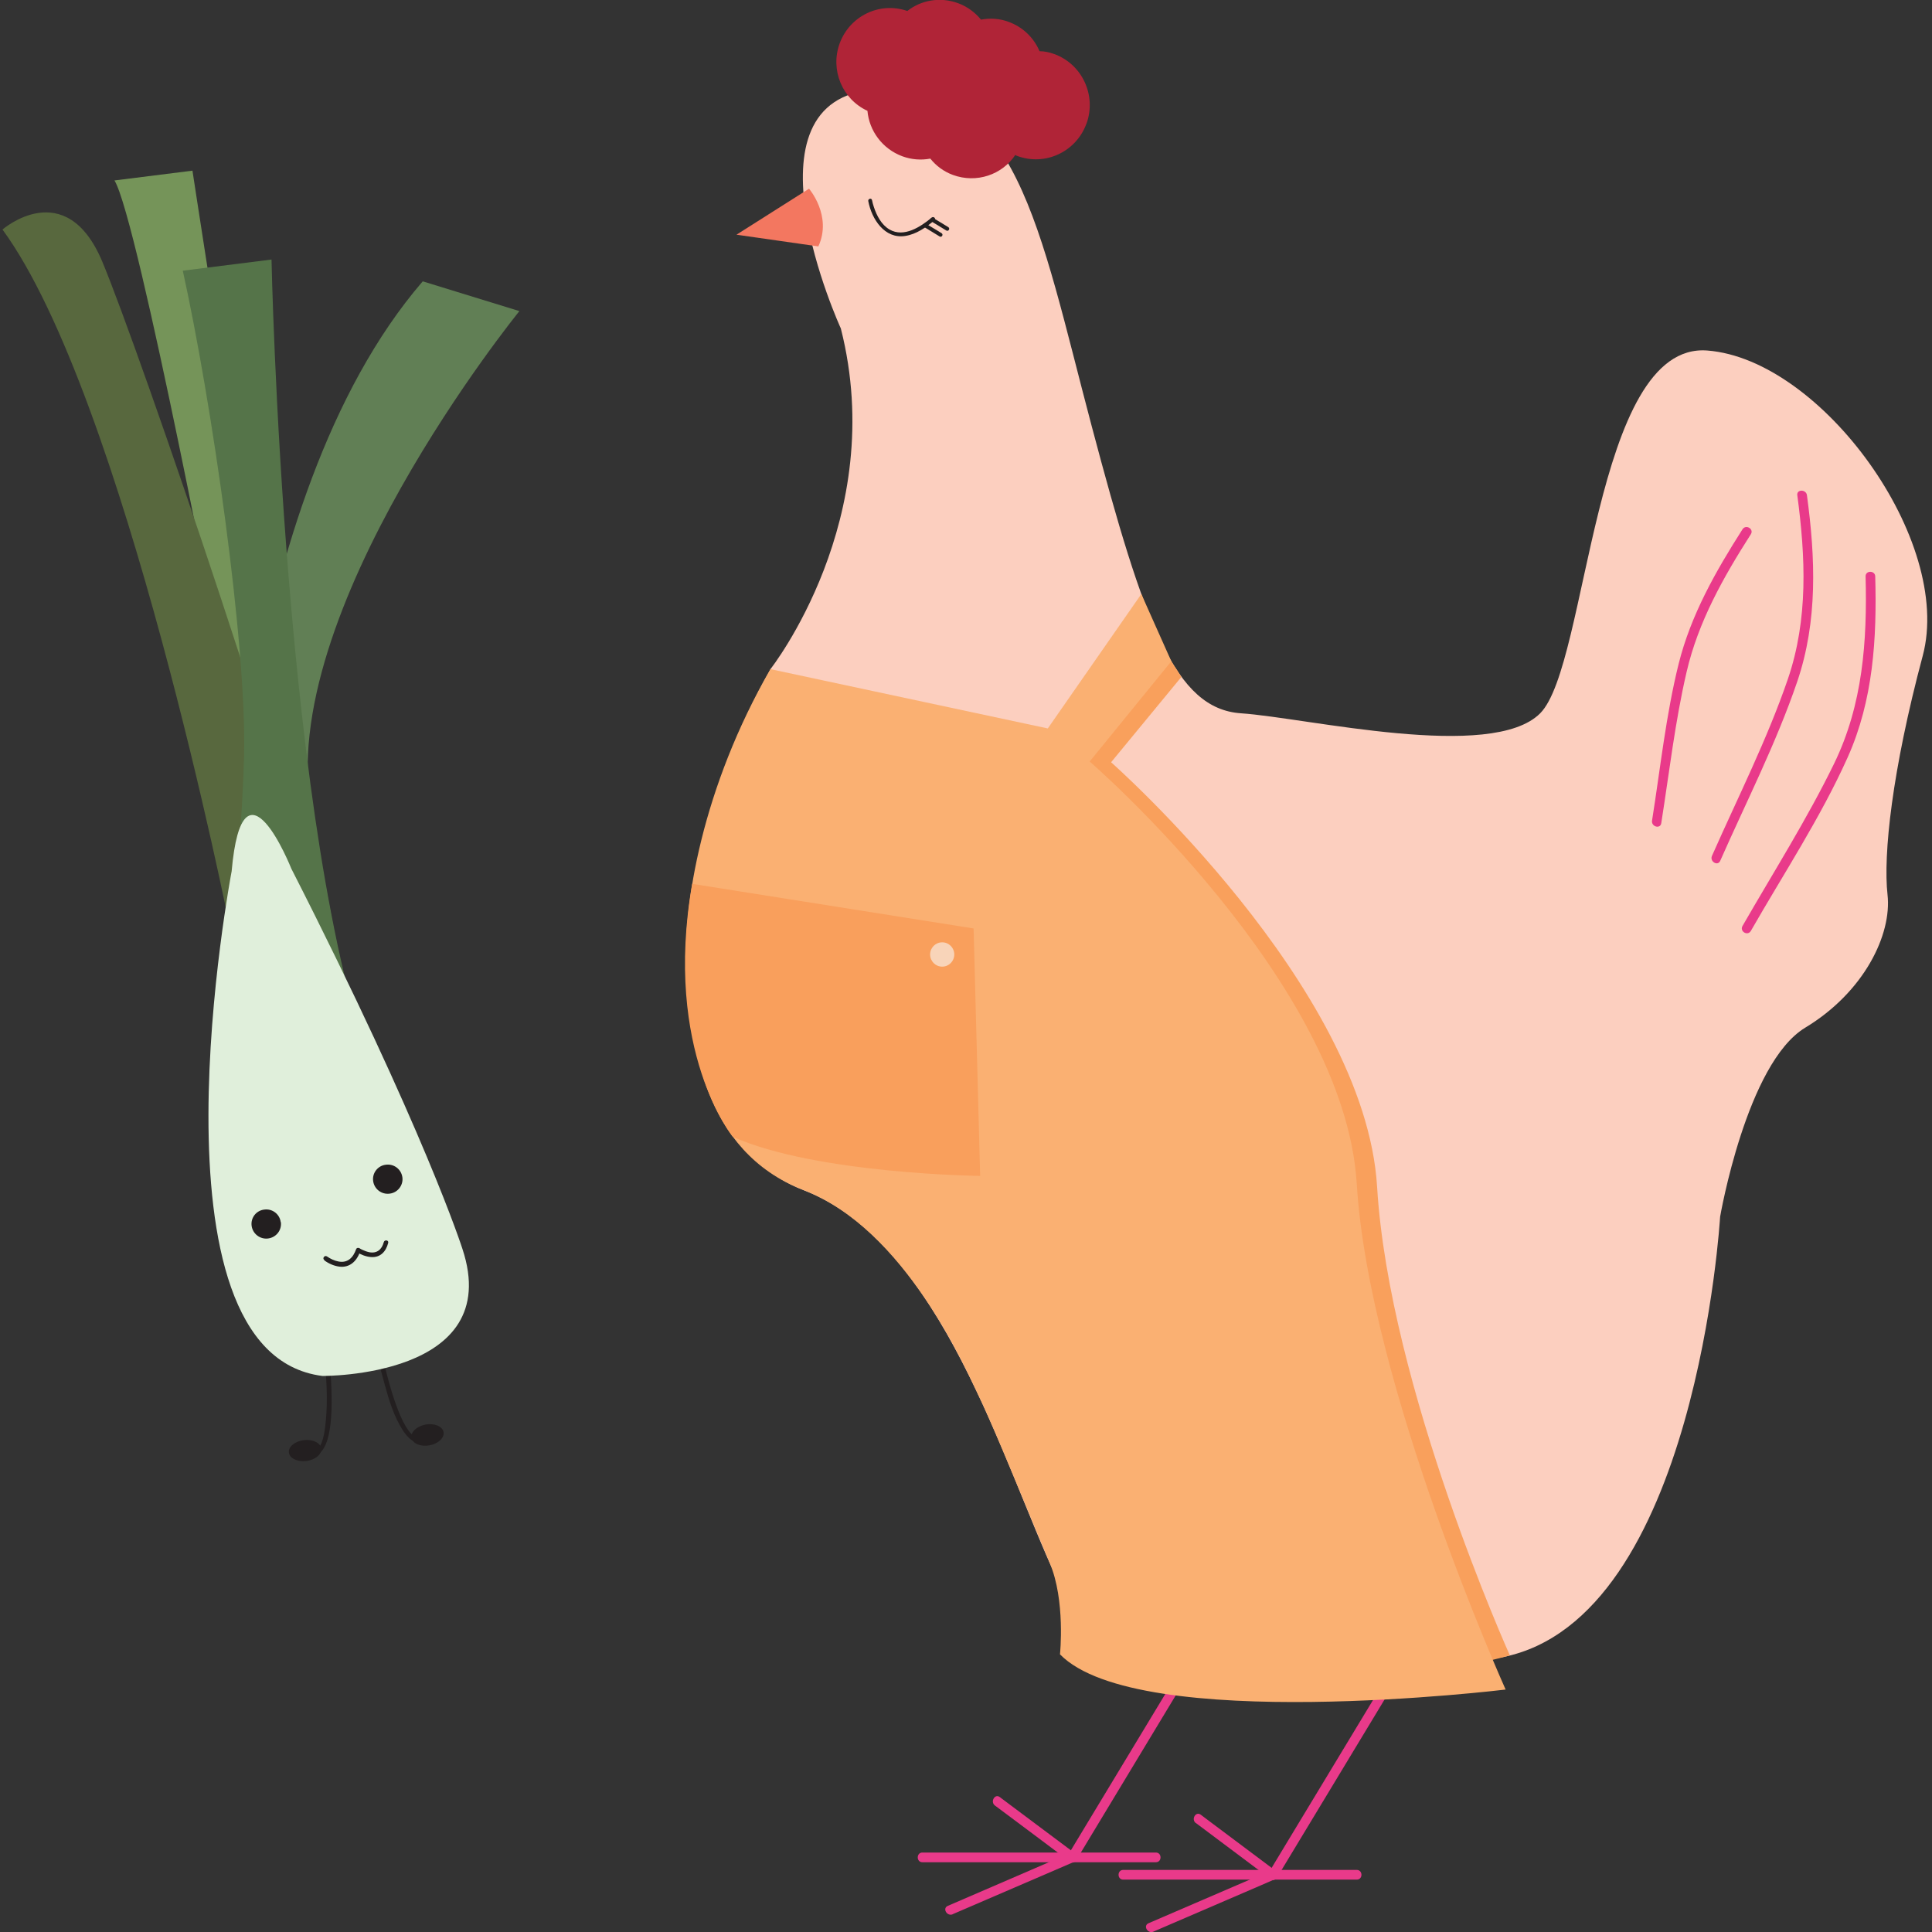 <svg xmlns="http://www.w3.org/2000/svg" width="168" height="168" viewBox="0 0 168 168" fill="none"><rect x="0" y="0" width="168" height="168" fill="#333333" stroke="none"/><g clip-path="url(#clip0_305_1019)"><path d="M107.423 137.214C103.181 144.236 98.94 151.258 94.699 158.279C94.091 159.29 93.482 160.292 92.874 161.303C92.597 161.767 93.316 162.194 93.602 161.73C97.843 154.708 102.084 147.686 106.316 140.665C106.925 139.654 107.533 138.652 108.142 137.641C108.418 137.177 107.699 136.76 107.413 137.214" fill="#E93A8A"></path><path d="M80.206 161.934H93.233C93.777 161.934 93.777 161.09 93.233 161.09H80.206C79.671 161.09 79.671 161.934 80.206 161.934Z" fill="#E93A8A"></path><path d="M86.512 156.999C88.421 158.418 90.32 159.847 92.228 161.275L93.031 161.878C93.464 162.203 93.879 161.47 93.455 161.145C91.546 159.717 89.647 158.298 87.738 156.869C87.471 156.675 87.204 156.471 86.936 156.266C86.512 155.942 86.088 156.675 86.512 156.999Z" fill="#E93A8A"></path><path d="M100.508 161.09H93.233C92.699 161.09 92.689 161.934 93.233 161.934H100.508C101.052 161.934 101.052 161.09 100.508 161.09Z" fill="#E93A8A"></path><path d="M82.843 166.451C85.95 165.115 89.048 163.78 92.145 162.444C92.579 162.258 93.021 162.064 93.455 161.878C93.953 161.665 93.519 160.941 93.031 161.145C89.933 162.49 86.835 163.817 83.728 165.162C83.294 165.347 82.861 165.533 82.419 165.727C81.921 165.941 82.345 166.664 82.843 166.46" fill="#E93A8A"></path><path d="M124.894 138.726C120.653 145.748 116.412 152.76 112.171 159.782C111.562 160.793 110.954 161.795 110.345 162.806C110.059 163.269 110.788 163.696 111.064 163.232C115.305 156.211 119.547 149.189 123.788 142.167C124.396 141.156 125.005 140.155 125.613 139.144C125.89 138.68 125.161 138.253 124.885 138.717" fill="#E93A8A"></path><path d="M97.668 163.446H110.696C111.24 163.446 111.24 162.602 110.696 162.602H97.668C97.133 162.602 97.133 163.446 97.668 163.446Z" fill="#E93A8A"></path><path d="M103.974 158.511C105.883 159.94 107.782 161.368 109.691 162.796C109.958 162.991 110.225 163.195 110.493 163.399C110.926 163.724 111.341 162.991 110.917 162.676C109.018 161.247 107.109 159.819 105.21 158.4C104.942 158.205 104.675 158.001 104.408 157.797C103.974 157.481 103.56 158.205 103.984 158.53" fill="#E93A8A"></path><path d="M117.979 162.602H110.705C110.17 162.602 110.17 163.446 110.705 163.446H117.979C118.523 163.446 118.523 162.602 117.979 162.602Z" fill="#E93A8A"></path><path d="M100.305 167.963C103.403 166.627 106.501 165.292 109.608 163.956C110.041 163.77 110.474 163.585 110.908 163.39C111.405 163.177 110.981 162.453 110.484 162.667C107.386 164.002 104.288 165.338 101.181 166.674C100.747 166.859 100.305 167.054 99.872 167.239C99.374 167.453 99.798 168.176 100.296 167.972" fill="#E93A8A"></path><path d="M66.994 58.186C66.994 58.186 77.32 45.107 73.116 28.56C73.116 28.56 63.942 8.552 76.177 7.782C88.412 7.012 90.329 19.701 94.921 37.019C99.503 54.327 102.186 61.646 107.92 62.026C113.655 62.416 129.716 66.256 133.929 62.026C138.134 57.796 138.512 29.71 148.46 30.48C158.399 31.25 169.868 47.018 167.194 57.026C164.52 67.026 163.746 74.344 164.133 77.804C164.52 81.264 162.096 86.272 156.979 89.361C151.871 92.45 149.575 105.807 149.575 105.807C149.575 105.807 147.528 140.748 130.675 144.097C113.821 147.436 96.451 146.926 91.85 137.159C87.25 127.391 81.893 108.126 69.889 103.497C57.885 98.869 55.94 77.887 67.003 58.186" fill="#FCCFBF"></path><path d="M94.469 10.76C93.575 13.209 90.882 14.461 88.457 13.561C88.411 13.542 88.329 13.515 88.292 13.468C87.139 15.203 84.908 15.963 82.861 15.212C82.059 14.915 81.404 14.424 80.897 13.793C80.105 13.941 79.266 13.886 78.463 13.589C76.712 12.94 75.578 11.353 75.43 9.637C73.236 8.626 72.175 6.076 73.014 3.775C73.89 1.382 76.499 0.121 78.897 0.955C80.095 0.009 81.755 -0.297 83.313 0.278C84.115 0.575 84.788 1.076 85.304 1.707C86.106 1.558 86.918 1.605 87.711 1.902C88.955 2.356 89.905 3.293 90.394 4.452C90.836 4.452 91.27 4.554 91.684 4.703C94.109 5.593 95.363 8.302 94.478 10.751" fill="#B02437"></path><path d="M64.044 20.407L70.35 16.409C70.35 16.409 72.388 18.765 71.161 21.427L64.034 20.407H64.044Z" fill="#F37760"></path><path d="M75.504 17.494C75.799 19.052 76.924 20.796 78.712 20.518C79.68 20.369 80.529 19.776 81.257 19.154C81.423 19.015 81.183 18.774 81.017 18.922C80.068 19.711 78.611 20.685 77.357 19.961C76.647 19.553 76.232 18.746 75.983 17.985C75.919 17.791 75.864 17.596 75.827 17.401C75.781 17.188 75.458 17.28 75.504 17.494Z" fill="#231F20"></path><path d="M80.4 19.766C80.787 19.998 81.165 20.23 81.543 20.462C81.598 20.499 81.653 20.527 81.709 20.564C81.893 20.675 82.059 20.388 81.875 20.276C81.497 20.044 81.109 19.803 80.731 19.581L80.566 19.479C80.381 19.367 80.215 19.655 80.4 19.776" fill="#231F20"></path><path d="M80.98 19.247C81.368 19.479 81.746 19.711 82.124 19.943L82.29 20.045C82.474 20.156 82.649 19.869 82.456 19.748C82.078 19.516 81.69 19.284 81.312 19.052L81.146 18.95C80.962 18.839 80.796 19.126 80.98 19.247Z" fill="#231F20"></path><path d="M69.281 58.743L93.16 63.872L99.245 51.665C101.669 57.731 101.605 57.017 102.73 58.863L96.617 66.284C96.617 66.284 118.698 85.763 119.749 103.21C120.8 120.667 131.292 143.948 131.292 143.948C131.292 143.948 109.442 150.284 94.275 142.715C94.275 142.715 94.69 139.218 93.316 135.981C91.943 132.743 88.54 124.293 87.277 121.696C86.023 119.099 80.87 107.143 72.139 103.766C63.407 100.39 62.43 90.864 62.052 85.002C61.674 79.149 63.463 68.872 69.281 58.733" fill="#F9A05C"></path><path d="M151.521 46.026C149.188 49.68 147.031 53.483 145.97 57.722C144.864 62.174 144.375 66.831 143.656 71.357C143.573 71.886 144.375 72.118 144.458 71.58C145.15 67.202 145.657 62.74 146.662 58.427C147.676 54.058 149.861 50.19 152.249 46.452C152.535 45.989 151.816 45.571 151.521 46.026Z" fill="#E93A8A"></path><path d="M156.287 43.057C157.006 48.447 157.246 53.836 155.467 59.049C153.669 64.299 151.106 69.354 148.865 74.428C148.653 74.919 149.372 75.346 149.584 74.854C151.853 69.716 154.462 64.605 156.278 59.281C158.076 53.993 157.864 48.53 157.126 43.067C157.062 42.538 156.213 42.529 156.287 43.067" fill="#E93A8A"></path><path d="M162.225 50.125C162.372 55.756 161.985 61.265 159.486 66.404C157.126 71.246 154.204 75.856 151.521 80.522C151.253 80.995 151.972 81.421 152.249 80.948C155.089 75.986 158.325 71.079 160.667 65.857C162.898 60.876 163.211 55.514 163.064 50.125C163.054 49.587 162.206 49.587 162.225 50.125Z" fill="#E93A8A"></path><path d="M66.994 58.186L91.113 63.343L99.245 51.656L101.854 57.5L94.755 66.219C94.755 66.219 116.919 85.382 117.979 102.941C119.049 120.5 130.924 146.917 130.924 146.917C130.924 146.917 98.968 150.812 92.173 143.856C92.173 143.856 92.662 139.162 91.279 135.906C89.887 132.641 86.448 124.145 85.175 121.529C83.912 118.914 78.703 106.892 69.88 103.488C61.057 100.093 60.079 90.502 59.692 84.612C59.305 78.722 61.121 68.38 66.994 58.186Z" fill="#FAB072"></path><path d="M60.199 76.858L84.659 80.735L85.231 102.254C85.231 102.254 70.949 102.087 63.721 98.85C63.721 98.85 57.636 91.439 60.19 76.848" fill="#F99F5C"></path><path d="M82.981 82.998C82.981 83.583 82.511 84.056 81.93 84.056C81.349 84.056 80.879 83.583 80.879 82.998C80.879 82.414 81.349 81.941 81.93 81.941C82.511 81.941 82.981 82.414 82.981 82.998Z" fill="#F8D4B9"></path></g><g clip-path="url(#clip1_305_1019)"><path d="M31.304 109.059C31.567 111.181 31.903 113.314 32.308 115.429C32.62 117.096 32.988 118.76 33.455 120.406C33.821 121.745 34.247 123.138 34.989 124.316C35.422 125.002 36.145 125.8 37.031 125.331C37.253 125.22 37.106 124.846 36.885 124.97C34.267 126.347 32.225 112.661 31.988 111.061C31.883 110.387 31.791 109.699 31.715 109.024C31.688 108.771 31.292 108.819 31.319 109.072" fill="#231F20"></path><path d="M35.794 125.039C35.89 125.544 36.587 125.82 37.347 125.682C38.108 125.545 38.665 125.022 38.568 124.517C38.472 124.027 37.775 123.737 37 123.875C36.226 124.028 35.683 124.536 35.779 125.04" fill="#231F20"></path><path d="M26.943 109.42C27.291 111.241 27.568 113.08 27.818 114.92C28.209 117.884 28.653 121.044 28.278 124.033C28.186 124.759 27.985 126.395 26.908 126.195C26.664 126.151 26.598 126.536 26.856 126.58C30.515 127.229 28.044 113.494 27.772 111.769C27.646 110.969 27.507 110.17 27.352 109.357C27.311 109.105 26.915 109.153 26.956 109.405" fill="#231F20"></path><path d="M27.934 125.959C28.002 126.451 27.415 126.947 26.638 127.043C25.861 127.139 25.176 126.806 25.122 126.314C25.054 125.808 25.641 125.326 26.419 125.23C27.196 125.134 27.881 125.467 27.935 125.974" fill="#231F20"></path><path d="M19.718 82.065C19.718 82.065 20.264 43.598 36.759 24.464L45.165 27.052C45.165 27.052 23.745 53.407 27.108 70.732C30.471 88.056 29.978 87.586 33.017 96.513C36.055 105.439 30.457 88.057 30.457 88.057" fill="#617F55"></path><path d="M19.627 59.159C19.627 59.159 11.997 18.997 9.954 15.691L16.736 14.84C16.736 14.84 24.268 64.327 25.933 68.019L19.627 59.159Z" fill="#759459"></path><path d="M19.969 80.568C19.969 80.568 10.799 34.402 0.216 19.959C0.216 19.959 5.705 15.185 8.887 22.732C12.055 30.28 26.459 72.235 28.968 85.049C31.478 97.863 19.968 80.553 19.968 80.553" fill="#58683E"></path><path d="M18.579 98.953C18.579 98.953 20.991 75.467 21.224 65.711C21.456 55.941 18.403 34.909 15.895 23.538L23.61 22.568C23.61 22.568 24.653 73.359 32.599 93.592L18.594 98.952L18.579 98.953Z" fill="#557449"></path><path d="M20.14 75.779C20.14 75.779 12.144 117.649 28.028 119.647C28.028 119.647 43.934 119.82 40.21 108.595C40.21 108.595 36.915 98.253 25.331 75.531C25.331 75.531 21.096 64.869 20.14 75.793" fill="#E0EFDB"></path><path d="M24.423 106.266C24.515 106.969 24.021 107.602 23.315 107.694C22.609 107.786 21.972 107.281 21.88 106.593C21.788 105.89 22.282 105.257 22.989 105.179C23.695 105.087 24.332 105.592 24.41 106.281" fill="#231F20"></path><path d="M34.991 102.381C35.082 103.069 34.575 103.717 33.882 103.795C33.176 103.887 32.539 103.396 32.447 102.693C32.355 102.005 32.849 101.358 33.556 101.279C34.262 101.187 34.898 101.678 34.991 102.381Z" fill="#231F20"></path><path d="M28.203 109.597C28.573 109.875 29.038 110.078 29.496 110.14C30.426 110.263 31.049 109.637 31.32 108.803C31.221 108.822 31.123 108.856 31.024 108.875C31.377 109.097 31.812 109.273 32.241 109.308C33.069 109.38 33.568 108.831 33.757 108.072C33.816 107.829 33.429 107.778 33.37 108.021C33.203 108.652 32.78 109.012 32.12 108.89C31.904 108.845 31.702 108.77 31.512 108.68C31.41 108.629 31.323 108.591 31.278 108.551C31.175 108.485 31.019 108.493 30.969 108.623C30.721 109.343 30.235 109.862 29.416 109.691C29.072 109.624 28.722 109.458 28.442 109.26C28.235 109.115 27.994 109.41 28.201 109.569" fill="#231F20"></path></g><defs><clipPath id="clip0_305_1019"><rect width="108" height="168" fill="white" transform="translate(59.572)"></rect></clipPath><clipPath id="clip1_305_1019"><rect width="44.52" height="112.56" fill="white" transform="translate(0 15.685) rotate(-2.89)"></rect></clipPath></defs></svg>